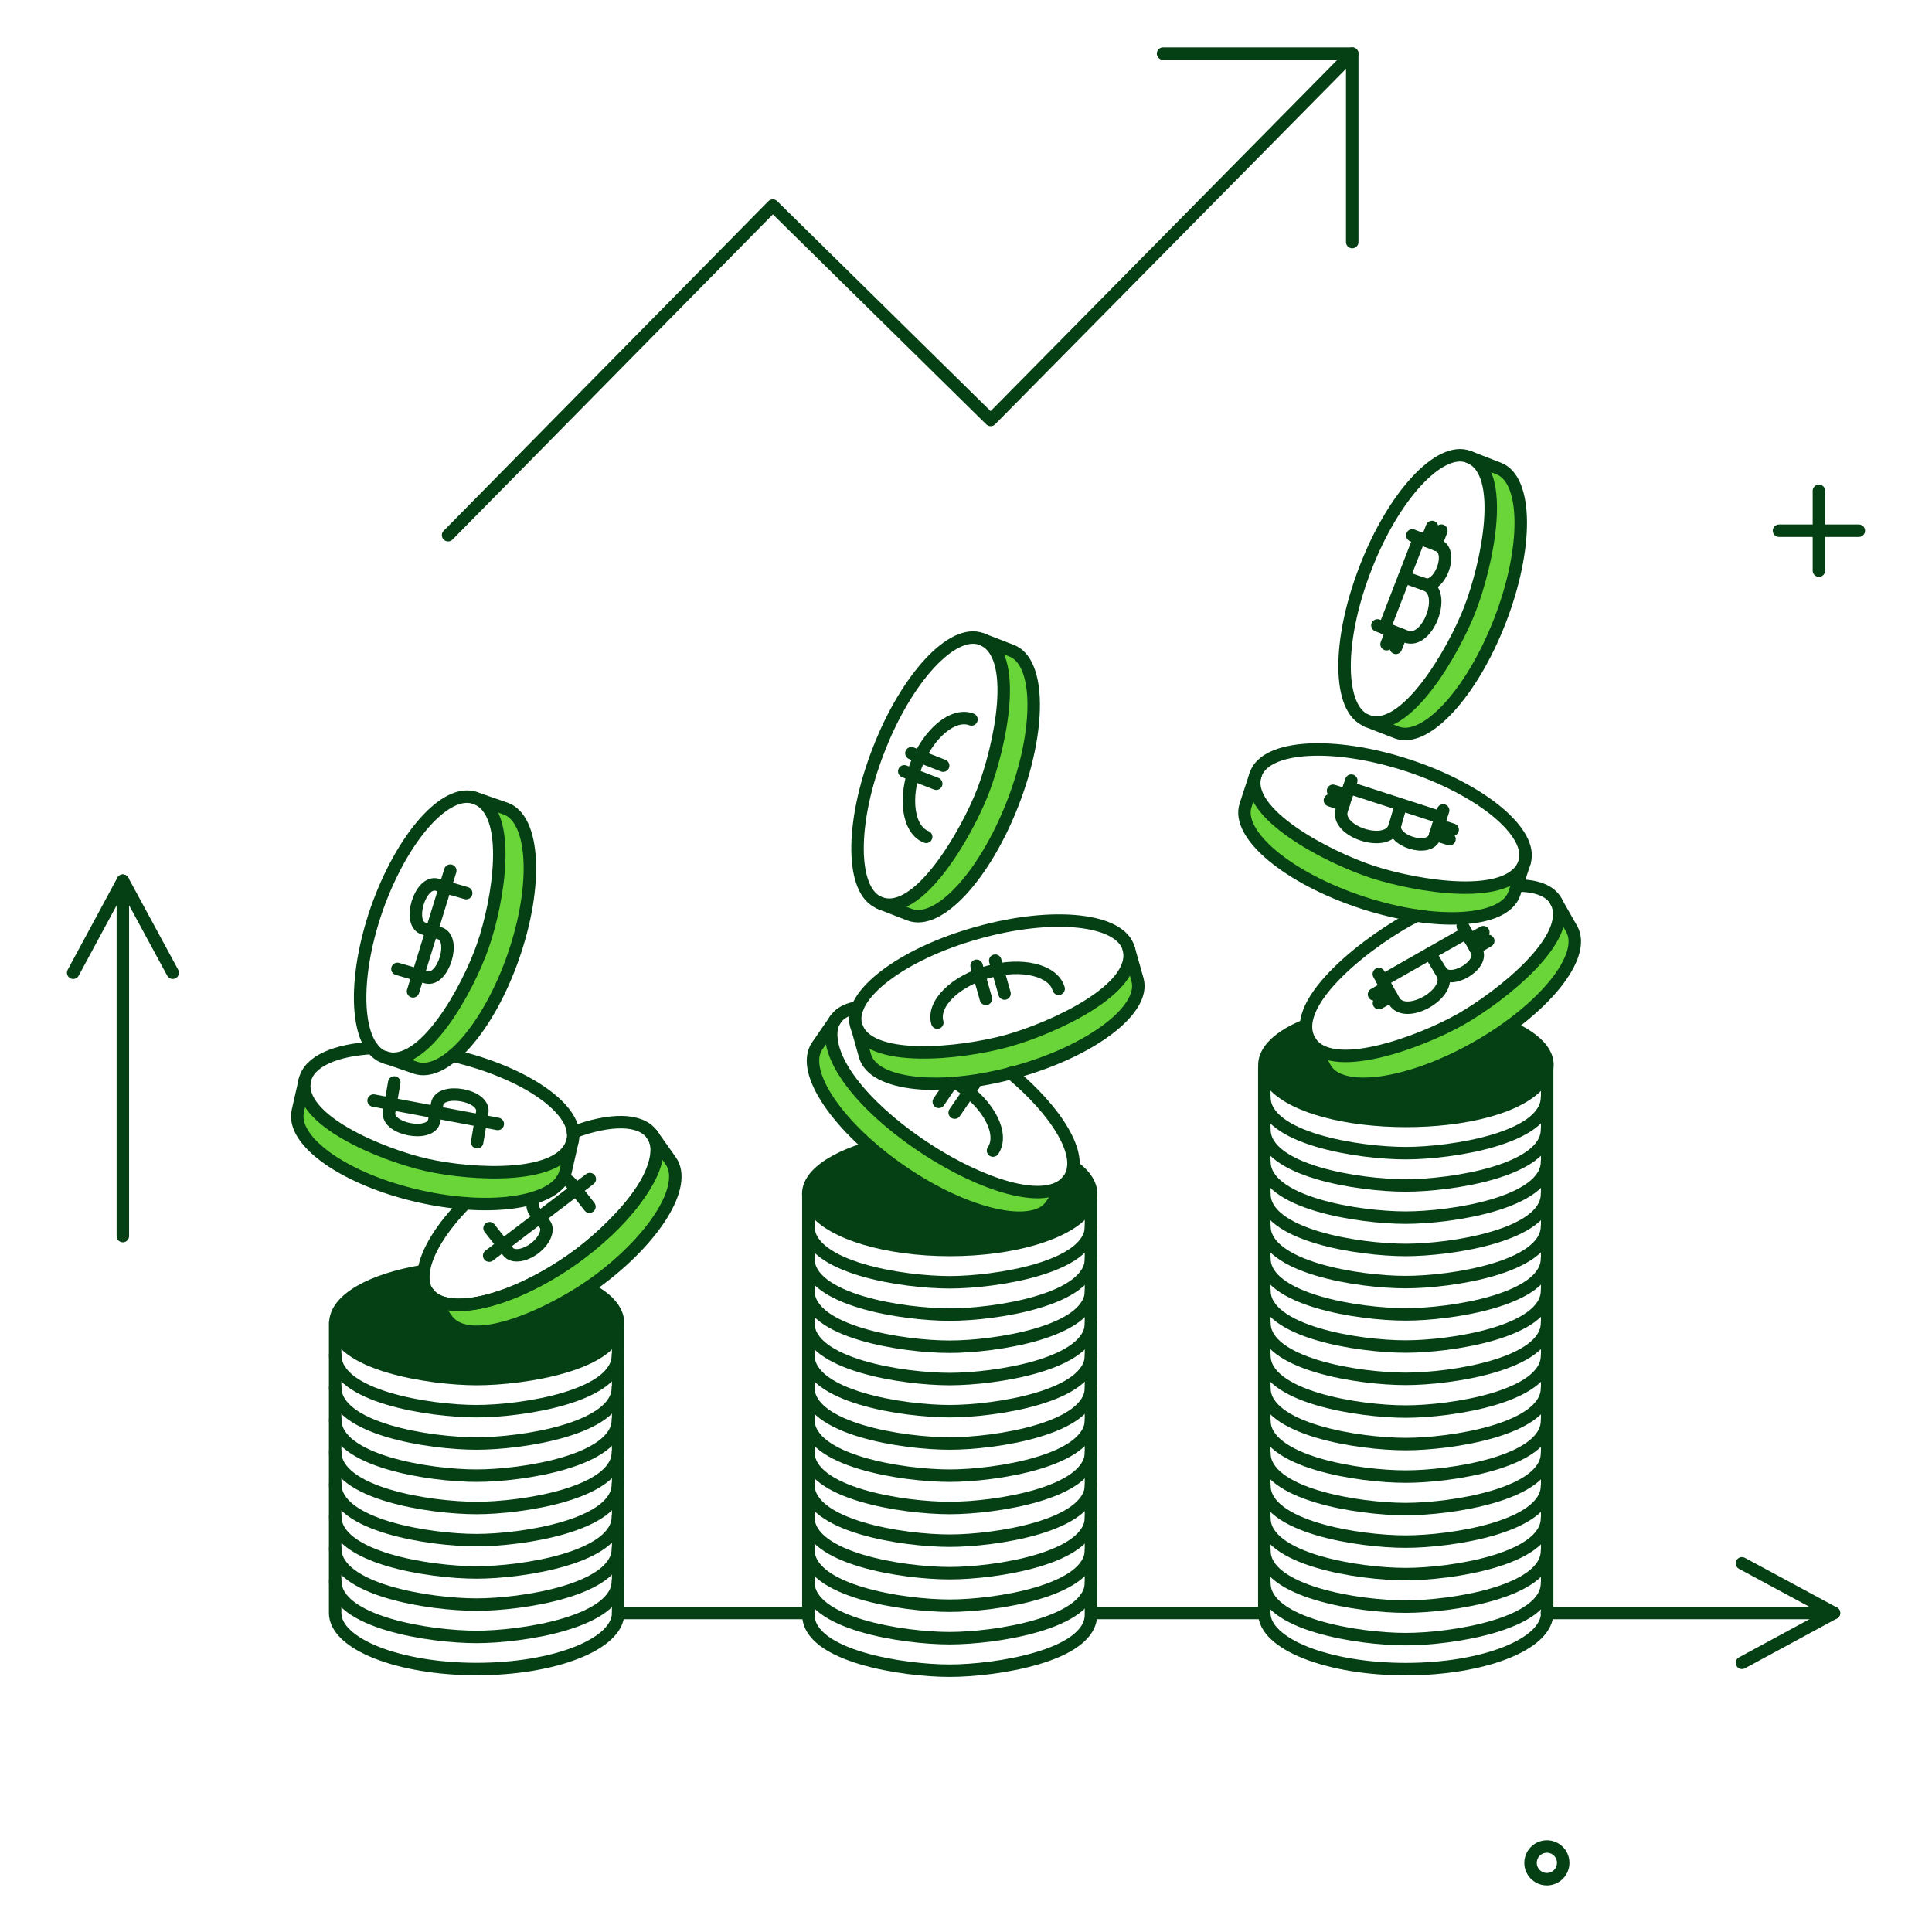 <svg width="186" height="186" viewBox="0 0 186 186" fill="none" xmlns="http://www.w3.org/2000/svg">
<path d="M144.285 45.107L141.384 43.981C141.904 44.197 142.338 44.581 142.615 45.072C144.095 47.445 143.725 52.878 141.489 58.627C139.274 64.375 135.881 68.648 133.191 69.404C132.65 69.569 132.071 69.557 131.538 69.368L134.439 70.494C137.215 71.566 141.665 66.766 144.389 59.751C147.114 52.736 147.062 46.177 144.285 45.107Z" fill="#6AD539"/>
<path d="M151.317 89.463L149.787 86.757C150.056 87.256 150.15 87.833 150.051 88.392C149.68 91.152 145.954 95.126 140.592 98.166C135.229 101.207 129.903 102.351 127.336 101.243C126.807 101.036 126.362 100.658 126.07 100.171L127.6 102.878C129.08 105.463 135.582 104.566 142.122 100.874C148.663 97.164 152.778 92.064 151.317 89.463Z" fill="#6AD539"/>
<path d="M145.745 84.348C143.443 85.93 137.991 85.86 132.142 83.944C126.293 82.027 121.839 78.862 120.946 76.225C120.745 75.695 120.726 75.114 120.893 74.573L119.926 77.526C118.994 80.357 124.04 84.559 131.178 86.897C138.334 89.236 144.873 88.83 145.805 86L146.772 83.047C146.582 83.582 146.221 84.039 145.745 84.348Z" fill="#6AD539"/>
<path d="M101.58 114.429C98.943 115.308 93.721 113.726 88.625 110.265C83.544 106.784 80.152 102.512 80.01 99.734C79.963 99.17 80.106 98.608 80.414 98.134L78.674 100.701C77.004 103.162 80.679 108.595 86.902 112.832C93.108 117.069 99.526 118.492 101.196 116.032L102.936 113.465C102.611 113.935 102.131 114.277 101.58 114.429Z" fill="#6AD539"/>
<path d="M97.395 62.648L94.495 61.523C95.02 61.742 95.454 62.134 95.725 62.634C97.206 65.007 96.836 70.44 94.615 76.189C92.382 81.938 89.006 86.193 86.316 86.967C85.776 87.132 85.197 87.12 84.664 86.932L87.565 88.056C90.341 89.129 94.808 84.311 97.516 77.297C100.244 70.283 100.173 63.725 97.395 62.648Z" fill="#6AD539"/>
<path d="M109.509 94.316L108.692 91.425C108.809 91.941 108.756 92.48 108.542 92.963C107.524 95.564 102.951 98.535 97.009 100.188C91.066 101.854 85.616 101.683 83.4 99.995C82.934 99.673 82.593 99.202 82.433 98.659L83.277 101.647C84.086 104.516 90.609 105.199 97.853 103.177C105.096 101.155 110.318 97.182 109.509 94.316Z" fill="#6AD539"/>
<path d="M64.571 111.757L62.778 109.225C63.096 109.69 63.257 110.245 63.235 110.807C63.182 113.568 59.996 117.805 55.112 121.25C50.228 124.695 45.162 126.279 42.542 125.399C42.001 125.236 41.526 124.903 41.189 124.45L42.982 126.982C44.704 129.408 50.928 127.984 56.888 123.783C62.848 119.582 66.294 114.201 64.571 111.757Z" fill="#6AD539"/>
<path d="M54.251 111.159C52.159 112.97 46.884 113.445 41.048 112.126C35.212 110.807 30.657 108.117 29.55 105.586C29.307 105.077 29.239 104.502 29.356 103.951L28.671 106.975C28.023 109.893 33.242 113.55 40.362 115.168C47.482 116.768 53.794 115.713 54.444 112.812L55.13 109.788C54.995 110.329 54.687 110.811 54.251 111.159Z" fill="#6AD539"/>
<path d="M48.66 77.843L45.724 76.825C46.254 77.019 46.708 77.376 47.025 77.843C48.59 80.111 48.467 85.421 46.497 91.063C44.528 96.706 41.328 100.944 38.692 101.753C38.157 101.934 37.578 101.941 37.039 101.77L39.976 102.788C42.789 103.773 47.008 98.994 49.414 92.099C51.807 85.21 51.473 78.827 48.66 77.843Z" fill="#6AD539"/>
<path d="M56.589 124.01C50.717 128.037 44.687 129.373 43 126.982L41.206 124.45C41.004 124.146 40.863 123.804 40.794 123.445C40.724 123.086 40.727 122.717 40.802 122.359C35.805 123.167 32.289 125.101 32.289 127.368C32.289 131.366 41.37 132.766 45.891 132.766C52.045 132.766 57.249 131.148 58.939 128.917C60.422 126.946 58.822 125.138 56.589 124.01Z" fill="#044014"/>
<path d="M103.338 112.302C103.314 112.716 103.181 113.116 102.951 113.462L101.211 116.029C99.54 118.491 93.141 117.067 86.917 112.829C85.846 112.098 84.819 111.305 83.84 110.456C80.218 111.44 77.845 113.075 77.845 114.939C77.845 118.927 87.006 120.337 91.453 120.337C95.959 120.337 105.061 118.935 105.061 114.939C105.003 114.395 104.817 113.872 104.517 113.413C104.217 112.955 103.813 112.574 103.338 112.302Z" fill="#044014"/>
<path d="M145.304 98.834C144.286 99.565 143.23 100.24 142.14 100.856C135.582 104.566 129.092 105.463 127.617 102.861L126.088 100.153C125.841 99.701 125.743 99.183 125.81 98.672C122.786 99.85 120.659 101.872 122.311 104.07C126.121 109.159 144.514 109.213 148.402 104.07C150.052 101.868 147.851 99.929 145.304 98.834Z" fill="#044014"/>
<path d="M148.925 155.288H176.564" stroke="#044014" stroke-width="1.2" stroke-linecap="round" stroke-linejoin="round"/>
<path d="M105.061 155.288H121.692" stroke="#044014" stroke-width="1.2" stroke-linecap="round" stroke-linejoin="round"/>
<path d="M59.51 155.288H77.827" stroke="#044014" stroke-width="1.2" stroke-linecap="round" stroke-linejoin="round"/>
<path d="M167.703 150.506L176.564 155.288L167.703 160.087" stroke="#044014" stroke-width="1.2" stroke-linecap="round" stroke-linejoin="round"/>
<path d="M175.113 47.252V54.935" stroke="#044014" stroke-width="1.2" stroke-linecap="round" stroke-linejoin="round"/>
<path d="M178.954 51.093H171.272" stroke="#044014" stroke-width="1.2" stroke-linecap="round" stroke-linejoin="round"/>
<path d="M150.455 178.987C150.507 179.214 150.509 179.45 150.459 179.677C150.41 179.904 150.31 180.118 150.168 180.302C150.026 180.487 149.845 180.638 149.638 180.744C149.431 180.85 149.202 180.908 148.97 180.916C148.658 180.925 148.351 180.842 148.087 180.677C147.823 180.512 147.615 180.272 147.487 179.988C147.392 179.775 147.346 179.544 147.35 179.311C147.355 179.079 147.412 178.85 147.516 178.642C147.62 178.433 147.768 178.251 147.951 178.107C148.134 177.963 148.347 177.861 148.574 177.809C148.979 177.717 149.405 177.789 149.757 178.01C150.11 178.231 150.361 178.582 150.455 178.987Z" stroke="#044014" stroke-width="1.2" stroke-linecap="round" stroke-linejoin="round"/>
<path d="M32.275 152.194C32.275 156.189 41.377 157.591 45.882 157.591C50.209 157.591 59.49 156.203 59.49 152.194" stroke="#044014" stroke-width="1.2" stroke-linecap="round" stroke-linejoin="round"/>
<path d="M32.275 149.082C32.275 153.077 41.377 154.479 45.882 154.479C50.209 154.479 59.49 153.091 59.49 149.082" stroke="#044014" stroke-width="1.2" stroke-linecap="round" stroke-linejoin="round"/>
<path d="M32.275 145.987C32.275 149.983 41.377 151.385 45.882 151.385C50.209 151.385 59.49 149.997 59.49 145.987" stroke="#044014" stroke-width="1.2" stroke-linecap="round" stroke-linejoin="round"/>
<path d="M32.275 142.876C32.275 146.872 41.377 148.274 45.882 148.274C50.209 148.274 59.49 146.886 59.49 142.876" stroke="#044014" stroke-width="1.2" stroke-linecap="round" stroke-linejoin="round"/>
<path d="M32.275 139.781C32.275 143.777 41.377 145.179 45.882 145.179C50.209 145.179 59.49 143.791 59.49 139.781" stroke="#044014" stroke-width="1.2" stroke-linecap="round" stroke-linejoin="round"/>
<path d="M32.275 136.669C32.275 140.665 41.377 142.067 45.882 142.067C50.209 142.067 59.49 140.679 59.49 136.669" stroke="#044014" stroke-width="1.2" stroke-linecap="round" stroke-linejoin="round"/>
<path d="M32.275 133.575C32.275 137.57 41.377 138.972 45.882 138.972C50.209 138.972 59.49 137.584 59.49 133.575" stroke="#044014" stroke-width="1.2" stroke-linecap="round" stroke-linejoin="round"/>
<path d="M32.275 130.463C32.275 134.458 41.377 135.86 45.882 135.86C50.209 135.86 59.49 134.472 59.49 130.463" stroke="#044014" stroke-width="1.2" stroke-linecap="round" stroke-linejoin="round"/>
<path d="M40.802 122.359C35.805 123.167 32.289 125.101 32.289 127.368C32.289 131.358 41.45 132.766 45.891 132.766C50.398 132.766 59.501 131.364 59.501 127.368C59.501 126.103 58.41 124.926 56.563 124.01" stroke="#044014" stroke-width="1.2" stroke-linecap="round" stroke-linejoin="round"/>
<path d="M32.266 127.368V155.288C32.266 158.259 38.358 160.685 45.882 160.685C53.406 160.685 59.51 158.279 59.51 155.288V127.368" stroke="#044014" stroke-width="1.2" stroke-linecap="round" stroke-linejoin="round"/>
<path d="M135.195 55.568L137.041 56.217" stroke="#044014" stroke-width="1.2" stroke-linecap="round" stroke-linejoin="round"/>
<path d="M135.371 61.281L133.279 60.472L136.637 51.805L138.465 52.509C139.991 53.101 138.586 56.819 137.041 56.217L137.252 56.305C139.367 57.025 137.453 62.093 135.371 61.281Z" stroke="#044014" stroke-width="1.2" stroke-linecap="round" stroke-linejoin="round"/>
<path d="M133.979 60.743L133.49 62.019" stroke="#044014" stroke-width="1.2" stroke-linecap="round" stroke-linejoin="round"/>
<path d="M137.867 50.733L137.344 52.076" stroke="#044014" stroke-width="1.2" stroke-linecap="round" stroke-linejoin="round"/>
<path d="M134.892 61.097L134.386 62.371" stroke="#044014" stroke-width="1.2" stroke-linecap="round" stroke-linejoin="round"/>
<path d="M138.764 51.084L138.258 52.428" stroke="#044014" stroke-width="1.2" stroke-linecap="round" stroke-linejoin="round"/>
<path d="M136.637 51.805L135.969 51.542" stroke="#044014" stroke-width="1.2" stroke-linecap="round" stroke-linejoin="round"/>
<path d="M132.61 60.208L133.279 60.472" stroke="#044014" stroke-width="1.2" stroke-linecap="round" stroke-linejoin="round"/>
<path d="M134.874 77.475L134.327 79.355" stroke="#044014" stroke-width="1.2" stroke-linecap="round" stroke-linejoin="round"/>
<path d="M129.181 77.969L129.872 75.835L138.713 78.703L138.113 80.568C137.605 82.124 133.815 80.928 134.33 79.352L134.254 79.568C133.651 81.722 128.488 80.092 129.181 77.969Z" stroke="#044014" stroke-width="1.2" stroke-linecap="round" stroke-linejoin="round"/>
<path d="M129.638 76.549L128.337 76.131" stroke="#044014" stroke-width="1.2" stroke-linecap="round" stroke-linejoin="round"/>
<path d="M139.85 79.876L138.478 79.427" stroke="#044014" stroke-width="1.2" stroke-linecap="round" stroke-linejoin="round"/>
<path d="M129.337 77.481L128.036 77.046" stroke="#044014" stroke-width="1.2" stroke-linecap="round" stroke-linejoin="round"/>
<path d="M139.549 80.79L138.178 80.359" stroke="#044014" stroke-width="1.2" stroke-linecap="round" stroke-linejoin="round"/>
<path d="M138.71 78.706L138.937 78.024" stroke="#044014" stroke-width="1.2" stroke-linecap="round" stroke-linejoin="round"/>
<path d="M130.096 75.153L129.87 75.835" stroke="#044014" stroke-width="1.2" stroke-linecap="round" stroke-linejoin="round"/>
<path d="M136.391 88.146C132.121 90.28 123.981 96.427 126.07 100.153C127.978 103.589 136.665 100.363 140.592 98.149C144.493 95.936 151.731 90.238 149.787 86.739C149.225 85.737 147.87 85.245 146.043 85.258" stroke="#044014" stroke-width="1.2" stroke-linecap="round" stroke-linejoin="round"/>
<path d="M135.511 73.676C128.356 71.338 121.816 71.742 120.884 74.573C119.605 78.282 127.84 82.537 132.136 83.944C136.358 85.322 145.443 86.877 146.763 83.047C147.695 80.216 142.65 76.014 135.511 73.676Z" stroke="#044014" stroke-width="1.2" stroke-linecap="round" stroke-linejoin="round"/>
<path d="M146.763 83.047L145.796 86.001C144.864 88.832 138.324 89.239 131.169 86.898C124.03 84.561 118.985 80.357 119.917 77.526L120.884 74.573" stroke="#044014" stroke-width="1.2" stroke-linecap="round" stroke-linejoin="round"/>
<path d="M97.308 103.3C101.72 106.975 104.433 111.267 102.934 113.479C99.435 118.643 80.349 107.094 80.025 99.748C79.955 98.152 80.934 97.238 82.561 96.989" stroke="#044014" stroke-width="1.2" stroke-linecap="round" stroke-linejoin="round"/>
<path d="M92.015 104.249C92.191 104.355 92.35 104.46 92.508 104.566C95.277 106.433 96.657 109.225 95.602 110.772" stroke="#044014" stroke-width="1.2" stroke-linecap="round" stroke-linejoin="round"/>
<path d="M91.91 107.115L93.774 104.408" stroke="#044014" stroke-width="1.2" stroke-linecap="round" stroke-linejoin="round"/>
<path d="M90.38 106.078L91.593 104.285" stroke="#044014" stroke-width="1.2" stroke-linecap="round" stroke-linejoin="round"/>
<path d="M108.665 91.327C107.874 88.444 101.355 87.759 94.072 89.816C86.829 91.837 81.607 95.81 82.413 98.676C83.456 102.456 92.637 101.416 96.988 100.206C101.339 98.995 109.698 95.202 108.665 91.327Z" stroke="#044014" stroke-width="1.2" stroke-linecap="round" stroke-linejoin="round"/>
<path d="M108.665 91.327L109.509 94.316C110.318 97.184 105.096 101.155 97.85 103.177C90.603 105.199 84.083 104.513 83.275 101.647L82.534 99" stroke="#044014" stroke-width="1.2" stroke-linecap="round" stroke-linejoin="round"/>
<path d="M90.24 98.448C89.73 96.637 91.945 94.457 95.162 93.56C98.38 92.663 101.404 93.402 101.918 95.195" stroke="#044014" stroke-width="1.2" stroke-linecap="round" stroke-linejoin="round"/>
<path d="M96.71 95.652L95.813 92.487" stroke="#044014" stroke-width="1.2" stroke-linecap="round" stroke-linejoin="round"/>
<path d="M94.916 96.162L94.02 92.98" stroke="#044014" stroke-width="1.2" stroke-linecap="round" stroke-linejoin="round"/>
<path d="M94.494 61.527C91.718 60.455 87.251 65.272 84.561 72.27C81.836 79.284 81.907 85.842 84.684 86.914C88.358 88.435 93.071 80.229 94.635 76.172C96.257 71.962 98.235 62.947 94.494 61.527Z" stroke="#044014" stroke-width="1.2" stroke-linecap="round" stroke-linejoin="round"/>
<path d="M94.494 61.527L97.395 62.648C100.171 63.721 100.236 70.276 97.518 77.294C94.801 84.312 90.345 89.129 87.567 88.057L84.666 86.933" stroke="#044014" stroke-width="1.2" stroke-linecap="round" stroke-linejoin="round"/>
<path d="M141.384 43.981C138.608 42.909 134.14 47.726 131.45 54.723C128.725 61.738 128.795 68.296 131.573 69.368C135.247 70.889 139.961 62.684 141.524 58.627C143.146 54.413 145.124 45.4 141.384 43.981Z" stroke="#044014" stroke-width="1.2" stroke-linecap="round" stroke-linejoin="round"/>
<path d="M141.384 43.981L144.285 45.107C147.061 46.18 147.125 52.733 144.407 59.751C141.689 66.769 137.232 71.584 134.456 70.514L131.555 69.389" stroke="#044014" stroke-width="1.2" stroke-linecap="round" stroke-linejoin="round"/>
<path d="M89.167 80.568C87.427 79.9 86.977 76.818 88.183 73.694C89.388 70.569 91.787 68.595 93.528 69.263" stroke="#044014" stroke-width="1.2" stroke-linecap="round" stroke-linejoin="round"/>
<path d="M90.802 73.711L87.743 72.516" stroke="#044014" stroke-width="1.2" stroke-linecap="round" stroke-linejoin="round"/>
<path d="M90.134 75.452L87.057 74.256" stroke="#044014" stroke-width="1.2" stroke-linecap="round" stroke-linejoin="round"/>
<path d="M55.165 109.014C58.717 107.678 61.664 107.665 62.778 109.225C65.069 112.434 58.75 118.687 55.098 121.255C47.787 126.382 40.092 127.302 40.805 122.345C41.066 120.515 42.527 118.16 44.812 115.84" stroke="#044014" stroke-width="1.2" stroke-linecap="round" stroke-linejoin="round"/>
<path d="M41.189 124.432C41.526 124.886 42 125.218 42.542 125.382C44.757 126.122 48.709 125.112 52.827 122.71C53.582 122.269 54.341 121.785 55.095 121.251C59.991 117.817 63.152 113.571 63.218 110.807C63.252 110.246 63.097 109.689 62.778 109.225" stroke="#044014" stroke-width="1.2" stroke-linecap="round" stroke-linejoin="round"/>
<path d="M62.778 109.225L64.571 111.757C66.244 114.13 63.042 119.274 57.395 123.416C53.597 126.204 45.314 130.293 42.982 126.981L41.189 124.431" stroke="#044014" stroke-width="1.2" stroke-linecap="round" stroke-linejoin="round"/>
<path d="M47.13 118.244L48.924 120.513C49.363 121.075 50.506 120.917 51.473 120.178C52.44 119.44 52.88 118.385 52.44 117.84L51.438 116.574C51.323 116.382 51.265 116.16 51.271 115.936C51.277 115.712 51.347 115.494 51.473 115.308" stroke="#044014" stroke-width="1.2" stroke-linecap="round" stroke-linejoin="round"/>
<path d="M54.135 113.55C54.288 113.539 54.442 113.563 54.584 113.621C54.727 113.679 54.854 113.769 54.955 113.884L56.748 116.17" stroke="#044014" stroke-width="1.2" stroke-linecap="round" stroke-linejoin="round"/>
<path d="M56.783 113.515L47.095 120.882" stroke="#044014" stroke-width="1.2" stroke-linecap="round" stroke-linejoin="round"/>
<path d="M43.596 101.63C50.629 103.265 55.803 106.888 55.13 109.788C54.235 113.65 45.437 113.135 41.048 112.144C36.876 111.201 28.474 107.814 29.356 103.968C29.767 102.177 32.31 101.085 35.844 100.891" stroke="#044014" stroke-width="1.2" stroke-linecap="round" stroke-linejoin="round"/>
<path d="M55.13 109.788L54.444 112.812C53.797 115.713 47.48 116.776 40.362 115.168C33.245 113.559 28.02 109.893 28.671 106.975L29.356 103.951" stroke="#044014" stroke-width="1.2" stroke-linecap="round" stroke-linejoin="round"/>
<path d="M45.935 109.964L46.427 107.095C46.724 105.4 42.371 104.652 42.084 106.286L41.807 107.886C41.51 109.544 37.174 108.719 37.465 107.06L37.957 104.212" stroke="#044014" stroke-width="1.2" stroke-linecap="round" stroke-linejoin="round"/>
<path d="M47.922 108.205L35.967 105.955" stroke="#044014" stroke-width="1.2" stroke-linecap="round" stroke-linejoin="round"/>
<path d="M45.724 76.823C42.911 75.838 38.691 80.638 36.266 87.53C33.875 94.421 34.209 100.803 37.022 101.788C40.77 103.084 45.064 95.139 46.48 91.081C47.957 86.851 49.465 78.113 45.724 76.823Z" stroke="#044014" stroke-width="1.2" stroke-linecap="round" stroke-linejoin="round"/>
<path d="M45.724 76.823L48.66 77.841C51.473 78.826 51.815 85.21 49.416 92.099C47.017 98.987 42.788 103.773 39.977 102.788L37.041 101.77" stroke="#044014" stroke-width="1.2" stroke-linecap="round" stroke-linejoin="round"/>
<path d="M44.882 85.983L42.086 85.174C40.421 84.704 39.173 88.939 40.791 89.394L42.337 89.851C43.952 90.347 42.676 94.55 41.037 94.087L38.261 93.278" stroke="#044014" stroke-width="1.2" stroke-linecap="round" stroke-linejoin="round"/>
<path d="M43.35 83.821L39.765 95.441" stroke="#044014" stroke-width="1.2" stroke-linecap="round" stroke-linejoin="round"/>
<path d="M43.139 51.524L74.4 19.79L95.374 40.43L130.184 5.162" stroke="#044014" stroke-width="1.2" stroke-linecap="round" stroke-linejoin="round"/>
<path d="M111.97 5.162H130.184V23.305" stroke="#044014" stroke-width="1.2" stroke-linecap="round" stroke-linejoin="round"/>
<path d="M11.827 119V84.787" stroke="#044014" stroke-width="1.2" stroke-linecap="round" stroke-linejoin="round"/>
<path d="M7.046 93.648L11.827 84.787L16.627 93.648" stroke="#044014" stroke-width="1.2" stroke-linecap="round" stroke-linejoin="round"/>
<path d="M102.8 113.658L101.193 116.029C99.527 118.491 93.108 117.062 86.899 112.829C80.69 108.597 76.998 103.159 78.671 100.698L80.429 98.149" stroke="#044014" stroke-width="1.2" stroke-linecap="round" stroke-linejoin="round"/>
<path d="M126.07 100.153L127.6 102.861C129.08 105.445 135.586 104.555 142.122 100.856C148.659 97.158 152.776 92.048 151.317 89.447L149.787 86.757" stroke="#044014" stroke-width="1.2" stroke-linecap="round" stroke-linejoin="round"/>
<path d="M121.727 127.351C121.727 131.346 130.829 132.748 135.336 132.748C139.662 132.748 148.938 131.36 148.938 127.351" stroke="#044014" stroke-width="1.2" stroke-linecap="round" stroke-linejoin="round"/>
<path d="M121.727 124.24C121.727 128.235 130.829 129.636 135.336 129.636C139.662 129.636 148.938 128.248 148.938 124.24" stroke="#044014" stroke-width="1.2" stroke-linecap="round" stroke-linejoin="round"/>
<path d="M121.727 130.498C121.727 134.494 130.829 135.895 135.336 135.895C139.662 135.895 148.938 134.507 148.938 130.498" stroke="#044014" stroke-width="1.2" stroke-linecap="round" stroke-linejoin="round"/>
<path d="M121.727 133.628C121.727 137.623 130.829 139.025 135.336 139.025C139.662 139.025 148.938 137.637 148.938 133.628" stroke="#044014" stroke-width="1.2" stroke-linecap="round" stroke-linejoin="round"/>
<path d="M121.727 136.757C121.727 140.753 130.829 142.155 135.336 142.155C139.662 142.155 148.938 140.767 148.938 136.757" stroke="#044014" stroke-width="1.2" stroke-linecap="round" stroke-linejoin="round"/>
<path d="M121.727 139.887C121.727 143.882 130.829 145.284 135.336 145.284C139.662 145.284 148.938 143.896 148.938 139.887" stroke="#044014" stroke-width="1.2" stroke-linecap="round" stroke-linejoin="round"/>
<path d="M121.727 143.016C121.727 147.012 130.829 148.414 135.336 148.414C139.662 148.414 148.938 147.026 148.938 143.016" stroke="#044014" stroke-width="1.2" stroke-linecap="round" stroke-linejoin="round"/>
<path d="M121.727 146.146C121.727 150.141 130.829 151.543 135.336 151.543C139.662 151.543 148.938 150.155 148.938 146.146" stroke="#044014" stroke-width="1.2" stroke-linecap="round" stroke-linejoin="round"/>
<path d="M121.727 149.275C121.727 153.271 130.829 154.673 135.336 154.673C139.662 154.673 148.938 153.285 148.938 149.275" stroke="#044014" stroke-width="1.2" stroke-linecap="round" stroke-linejoin="round"/>
<path d="M121.727 152.407C121.727 156.403 130.829 157.805 135.336 157.805C139.662 157.805 148.938 156.417 148.938 152.407" stroke="#044014" stroke-width="1.2" stroke-linecap="round" stroke-linejoin="round"/>
<path d="M121.727 121.145C121.727 125.141 130.829 126.542 135.336 126.542C139.662 126.542 148.938 125.154 148.938 121.145" stroke="#044014" stroke-width="1.2" stroke-linecap="round" stroke-linejoin="round"/>
<path d="M121.727 118.034C121.727 122.029 130.829 123.431 135.336 123.431C139.662 123.431 148.938 122.043 148.938 118.034" stroke="#044014" stroke-width="1.2" stroke-linecap="round" stroke-linejoin="round"/>
<path d="M121.727 114.939C121.727 118.935 130.829 120.337 135.336 120.337C139.662 120.337 148.938 118.949 148.938 114.939" stroke="#044014" stroke-width="1.2" stroke-linecap="round" stroke-linejoin="round"/>
<path d="M121.727 111.827C121.727 115.823 130.829 117.225 135.336 117.225C139.662 117.225 148.938 115.837 148.938 111.827" stroke="#044014" stroke-width="1.2" stroke-linecap="round" stroke-linejoin="round"/>
<path d="M121.727 108.731C121.727 112.727 130.829 114.129 135.336 114.129C139.662 114.129 148.938 112.74 148.938 108.731" stroke="#044014" stroke-width="1.2" stroke-linecap="round" stroke-linejoin="round"/>
<path d="M121.727 105.621C121.727 109.617 130.829 111.018 135.336 111.018C139.662 111.018 148.938 109.63 148.938 105.621" stroke="#044014" stroke-width="1.2" stroke-linecap="round" stroke-linejoin="round"/>
<path d="M121.719 102.865V155.295C121.719 158.267 127.811 160.693 135.336 160.693C142.861 160.693 148.951 158.287 148.951 155.295V102.921" stroke="#044014" stroke-width="1.2" stroke-linecap="round" stroke-linejoin="round"/>
<path d="M145.282 98.834C147.873 99.931 150.068 101.851 148.394 104.074C144.517 109.224 126.114 109.163 122.304 104.074C120.664 101.894 122.746 99.885 125.732 98.707" stroke="#044014" stroke-width="1.2" stroke-linecap="round" stroke-linejoin="round"/>
<path d="M77.824 139.781C77.824 143.777 86.926 145.179 91.432 145.179C95.758 145.179 105.041 143.791 105.041 139.781" stroke="#044014" stroke-width="1.2" stroke-linecap="round" stroke-linejoin="round"/>
<path d="M77.824 136.669C77.824 140.665 86.926 142.067 91.432 142.067C95.758 142.067 105.041 140.679 105.041 136.669" stroke="#044014" stroke-width="1.2" stroke-linecap="round" stroke-linejoin="round"/>
<path d="M77.824 142.928C77.824 146.924 86.926 148.326 91.432 148.326C95.758 148.326 105.041 146.938 105.041 142.928" stroke="#044014" stroke-width="1.2" stroke-linecap="round" stroke-linejoin="round"/>
<path d="M77.824 146.058C77.824 150.053 86.926 151.455 91.432 151.455C95.758 151.455 105.041 150.067 105.041 146.058" stroke="#044014" stroke-width="1.2" stroke-linecap="round" stroke-linejoin="round"/>
<path d="M77.824 149.187C77.824 153.183 86.926 154.585 91.432 154.585C95.758 154.585 105.041 153.197 105.041 149.187" stroke="#044014" stroke-width="1.2" stroke-linecap="round" stroke-linejoin="round"/>
<path d="M77.824 152.315C77.824 156.311 86.926 157.713 91.432 157.713C95.758 157.713 105.041 156.324 105.041 152.315" stroke="#044014" stroke-width="1.2" stroke-linecap="round" stroke-linejoin="round"/>
<path d="M77.824 133.575C77.824 137.57 86.926 138.972 91.432 138.972C95.758 138.972 105.041 137.584 105.041 133.575" stroke="#044014" stroke-width="1.2" stroke-linecap="round" stroke-linejoin="round"/>
<path d="M77.824 130.463C77.824 134.458 86.926 135.86 91.432 135.86C95.758 135.86 105.041 134.472 105.041 130.463" stroke="#044014" stroke-width="1.2" stroke-linecap="round" stroke-linejoin="round"/>
<path d="M77.824 127.368C77.824 131.364 86.926 132.766 91.432 132.766C95.758 132.766 105.041 131.378 105.041 127.368" stroke="#044014" stroke-width="1.2" stroke-linecap="round" stroke-linejoin="round"/>
<path d="M77.824 124.257C77.824 128.252 86.926 129.654 91.432 129.654C95.758 129.654 105.041 128.266 105.041 124.257" stroke="#044014" stroke-width="1.2" stroke-linecap="round" stroke-linejoin="round"/>
<path d="M77.824 121.163C77.824 125.159 86.926 126.56 91.432 126.56C95.758 126.56 105.041 125.172 105.041 121.163" stroke="#044014" stroke-width="1.2" stroke-linecap="round" stroke-linejoin="round"/>
<path d="M77.824 118.051C77.824 122.047 86.926 123.449 91.432 123.449C95.758 123.449 105.041 122.061 105.041 118.051" stroke="#044014" stroke-width="1.2" stroke-linecap="round" stroke-linejoin="round"/>
<path d="M77.824 115.125V155.446C77.824 159.441 86.925 160.843 91.427 160.843C95.753 160.843 105.03 159.455 105.03 155.446V115.194" stroke="#044014" stroke-width="1.2" stroke-linecap="round" stroke-linejoin="round"/>
<path d="M103.334 112.312C104.893 113.406 105.648 114.949 104.498 116.486C102.811 118.719 97.606 120.337 91.451 120.337C85.296 120.337 80.076 118.719 78.403 116.486C76.305 113.687 80.217 111.445 83.813 110.462" stroke="#044014" stroke-width="1.2" stroke-linecap="round" stroke-linejoin="round"/>
<path d="M137.679 91.805L138.7 93.476" stroke="#044014" stroke-width="1.2" stroke-linecap="round" stroke-linejoin="round"/>
<path d="M134.208 96.347L133.097 94.399L141.174 89.798L142.147 91.497C142.956 92.921 139.519 94.916 138.701 93.476L138.809 93.676C139.994 95.57 135.313 98.288 134.208 96.347Z" stroke="#044014" stroke-width="1.2" stroke-linecap="round" stroke-linejoin="round"/>
<path d="M133.468 95.052L132.283 95.733" stroke="#044014" stroke-width="1.2" stroke-linecap="round" stroke-linejoin="round"/>
<path d="M142.804 89.743L141.549 90.455" stroke="#044014" stroke-width="1.2" stroke-linecap="round" stroke-linejoin="round"/>
<path d="M133.954 95.902L132.756 96.571" stroke="#044014" stroke-width="1.2" stroke-linecap="round" stroke-linejoin="round"/>
<path d="M143.277 90.582L142.036 91.305" stroke="#044014" stroke-width="1.2" stroke-linecap="round" stroke-linejoin="round"/>
<path d="M141.173 89.798L140.821 89.172" stroke="#044014" stroke-width="1.2" stroke-linecap="round" stroke-linejoin="round"/>
<path d="M132.745 93.773L133.096 94.399" stroke="#044014" stroke-width="1.2" stroke-linecap="round" stroke-linejoin="round"/>
</svg>
